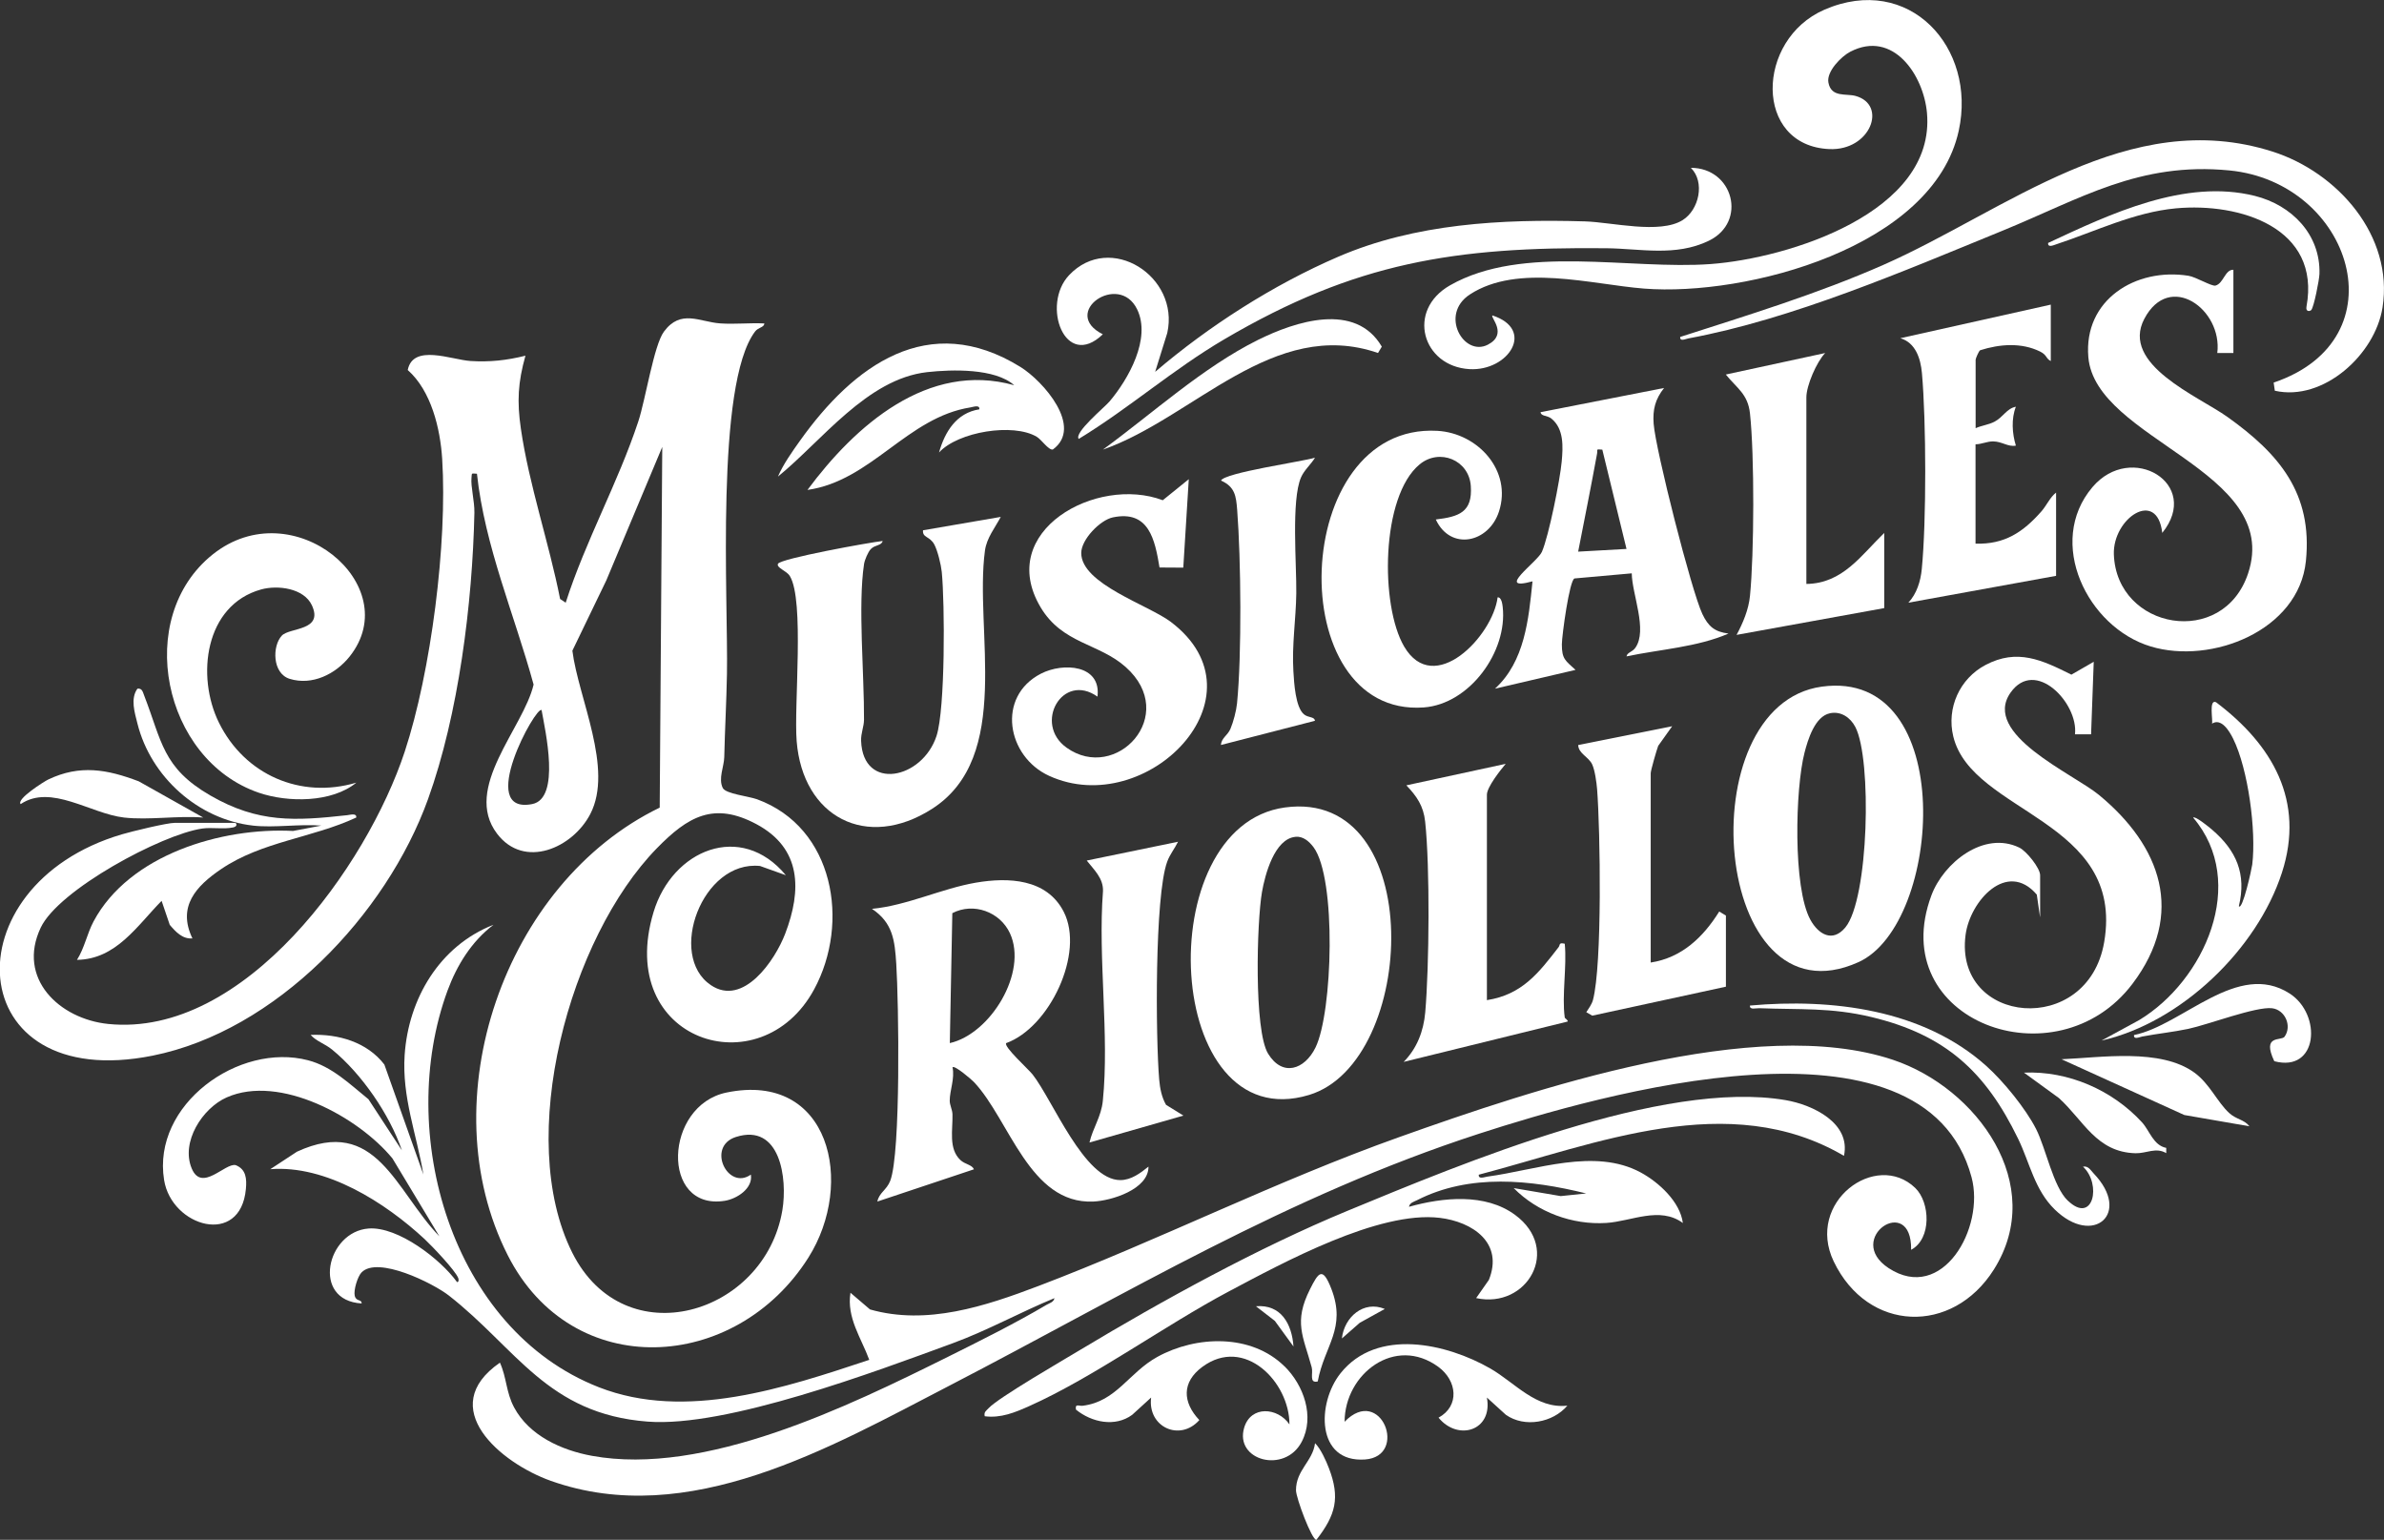 <svg id="Capa_2" data-name="Capa 2" xmlns="http://www.w3.org/2000/svg" viewBox="0 0 485.65 313.69">
  <rect x="0" y="0" width="485.65" height="313.69" fill="#333333" stroke="none"/>
  <defs>
    <style>
      .cls-1 {
        fill: #fff;
      }
    </style>
  </defs>
  <g id="Capa_1-2" data-name="Capa 1">
    <g>
      <path class="cls-1" d="M100.49,188.43c-4.42,3.36-7.41,8.19-9.32,13.37-10.61,28.84.64,69,30.83,80.81,17.69,6.92,37.97.1,55.08-5.58-1.65-4.49-4.64-8.58-3.83-13.67l3.98,3.4c11.57,3.3,23.48-.66,34.3-4.77,24.69-9.39,48.42-21.41,73.57-30.36,27.21-9.69,72.68-25.05,100.53-15.72,17.08,5.72,31.45,25.42,20.55,42.71-8.43,13.38-25.7,12.82-32.63-1.64-5.78-12.07,8.61-22.66,16.61-14.97,3.04,2.93,3.38,10.36-.84,12.6.18-11.67-13.78-2.29-4.57,3.74,10.93,7.15,19.65-8.2,16.88-18.52-9.66-35.98-76.22-16.69-100.27-8.89-39.15,12.71-71.81,32.62-107.88,51.31-24.3,12.58-53.22,29.38-81.27,19.43-10.25-3.64-23.59-14.92-10.37-24.08,1.38,3.02,1.24,6.04,2.89,9.12,3.09,5.76,9.65,8.73,15.85,9.86,23.01,4.2,52.21-10.08,72.53-20.17,6.48-3.22,13.87-6.91,20.06-10.58.6-.35,1.5-.55,1.63-1.37-6.95,2.86-13.58,6.56-20.65,9.16-15.79,5.79-46.18,17.23-62.22,15.99-20.45-1.57-26.68-14.89-40.5-25.69-3.22-2.51-14.51-8.12-17.79-4.69-.8.84-1.63,3.58-1.38,4.72.28,1.28,1.41.65,1.41,1.59-10.31-.59-7.15-14.66,1.45-15.27,5.96-.42,14.61,6.23,17.97,10.9.41.09.37-.56.26-.81-.65-1.61-5.34-6.52-6.85-7.93-8.03-7.46-20.09-15.15-31.44-14.24l5.44-3.57c16.17-7.45,20.02,7.94,29.01,17.25l-9.56-15.87c-6.91-8.43-22.97-17.23-33.78-12.43-4.94,2.19-9.38,9.09-7.11,14.48,2.06,4.91,6.78-1.19,8.95-.69,2.15.85,2.27,2.81,2.08,4.86-1.09,11.84-15.13,7.69-16.66-1.82-2.49-15.38,15.22-28.1,29.33-24.4,4.87,1.27,8.53,4.89,12.3,7.94l6.81,10.41c-2.49-7.3-8.2-15.61-14.21-20.52-1.49-1.22-3.19-1.67-4.38-3,5.6-.24,11.51,1.46,15.02,6.04l7.95,22.4c-1.39-8.26-4.39-15.77-3.82-24.33.77-11.49,7.11-22.22,18.05-26.53Z"></path>
      <path class="cls-1" d="M375.64,235.47c-23.48-13.74-50.4-2.46-74.39,3.84-.13,1,1.17.47,1.76.39,9.91-1.33,21.83-5.93,31.23-.84,3.67,1.99,8.02,5.96,8.58,10.29-4.72-3.46-10.45-.34-15.59-.01-6.91.44-14.02-2.18-18.87-7.1l9.58,1.63,5.19-.54c-11.32-2.8-23.74-4.09-34.45,1.37-.63.32-1.51.51-1.65,1.35,6.87-1.92,15.53-2.83,21.61,1.65,9.5,6.99,2.49,19.22-7.93,16.95l2.59-3.7c3.05-7.56-3.32-11.85-10.03-12.65-12.42-1.47-31.83,9.1-42.9,14.97-13.08,6.94-27.6,17.52-40.65,23.36-2.92,1.31-5.84,2.52-9.12,2.09-.2-.89.31-1.11.8-1.65,1.95-2.12,15.23-9.81,18.72-11.91,16.69-10.04,36.36-20.84,54.33-28.27,23.47-9.7,64.34-26.83,89.29-22.57,5.62.96,13.33,4.7,11.9,11.35Z"></path>
      <path class="cls-1" d="M303.99,64.25c8.87,2.86,3.3,11.4-4.63,10.95-9.6-.55-12.95-11.96-3.96-17.08,14.81-8.43,36.62-3.11,53.11-4.33,15.74-1.17,45.83-10.49,44.04-30.77-.68-7.7-6.89-17.01-15.63-12.48-1.83.95-4.87,4.03-4.45,6.27.57,3.11,3.58,2.2,5.52,2.73,6.56,1.8,3.08,11.21-5.35,10.83-15.39-.69-15.02-22.29-1-28.39,17.25-7.5,31.09,7.69,27.38,24.65-5.19,23.76-43.24,33.8-64.11,32.16-10.69-.84-25.69-5.18-35.47,1.19-6.28,4.09-1.24,12.79,3.67,10.23,4.09-2.14.52-5.5.9-5.94Z"></path>
      <path class="cls-1" d="M219.75,89.42c-1.01-1.28,5.27-6.44,6.29-7.65,3.84-4.55,8.5-12.79,5.61-18.75-3.72-7.71-15.76.7-6.99,5.08-7.71,7.43-12.61-6-6.86-12.06,8.36-8.81,22.55.26,19.99,11.78l-2.47,7.93c10.94-9.34,24.05-17.73,37.28-23.44,15.68-6.77,33.32-7.71,50.27-7.21,5.46.16,15.27,2.66,19.92-.27,3.32-2.09,4.6-7.72,1.66-10.64,8.63,0,11.57,11.02,3.65,14.86-6.78,3.28-13.97,1.59-20.86,1.52-30.84-.31-51.11,2.86-77.8,18.53-10.53,6.18-19.36,14.03-29.71,20.33Z"></path>
      <path class="cls-1" d="M57.41,129.49c1.59-1.69,8.53-.92,6.14-6.15-1.62-3.53-6.98-4.19-10.35-3.26-11.51,3.19-13.26,17.71-8.6,27.14,5.23,10.61,16.63,15.61,27.99,12.22-4.97,4.09-13.9,4.09-19.85,2.06-19.6-6.7-25.56-35.65-9.41-48.55,16.35-13.05,39.43,6.29,27.9,20.79-2.85,3.58-7.63,5.98-12.23,4.55-3.54-1.11-3.57-6.68-1.59-8.8Z"></path>
      <path class="cls-1" d="M463.18,77.94c26.14-8.84,15.88-40.8-9.03-43.22-18.4-1.79-30.32,5.78-46.24,12.29-19.96,8.16-42.79,18.01-63.96,21.93-.57.1-1.79.72-1.67-.3,13.82-4.45,28.11-8.82,41.39-14.68,25.02-11.04,49.91-32.41,79.24-23.09,13.26,4.21,24.73,17.16,22.44,31.77-1.5,9.59-12.06,19.2-21.94,16.96l-.24-1.66Z"></path>
      <g>
        <path class="cls-1" d="M47.97,167.64c.24.19.44.73-.52.93-1.89.4-4.32-.06-6.26.22-8.3,1.22-29.24,12.48-32.89,20.18-4.92,10.37,3.81,18.62,13.75,19.63,27.77,2.83,52.73-32.23,60.39-55.45,5.38-16.3,8.71-42.55,7.64-59.63-.39-6.22-2.23-13.9-7.02-18.14,1.08-5.4,8.9-2.09,12.78-1.84s7.41-.13,11.2-1.08c-1.53,5.46-1.74,9.32-.93,14.88,1.66,11.47,5.74,23.27,7.99,34.68l1.14.76c4.04-12.62,10.63-24.35,14.79-36.92,1.47-4.45,3.17-15.53,5.22-18.3,3.44-4.65,7.24-1.98,11.46-1.68,2.98.21,6.03-.14,9.01.01-.11.89-1.22.74-1.9,1.64-8.15,10.77-5.46,54.9-5.73,69.76-.1,5.57-.42,11.31-.55,16.96-.05,1.95-1.25,4.37-.3,6.28.6,1.2,5.26,1.67,6.99,2.3,15.69,5.74,18.97,25.14,11.62,38.72-10.88,20.11-40.66,10.6-32.71-15.75,3.82-12.67,17.8-18.52,26.95-7.5l-5.26-1.88c-11.79-1.23-18.95,18.24-10.02,24.27,6.59,4.46,13.05-4.99,15.15-10.49,3.39-8.87,3.34-17.39-5.88-22.31-8.66-4.62-13.94-1.56-20.27,4.92-17.79,18.21-28.95,58.96-17.24,82.37,10.67,21.32,39.27,12.62,42.81-8.65,1.07-6.42-.42-17.77-9.45-14.91-6.11,1.93-1.68,11,3.03,7.67.47,2.81-2.85,4.95-5.33,5.34-13.08,2.06-12.39-19.43.38-22.06,21.05-4.34,26.26,18.45,16.67,33.63-14.8,23.42-48.09,25.45-61.24-.47-16.03-31.59-.73-75.85,30.95-91.2l.52-73.48-11.39,27.17-6.92,14.34c1.21,9.65,8.44,24.03,3.65,33.27-3.58,6.92-13.46,11.31-19,4-7.05-9.3,5.38-21.48,7.45-30.37-3.91-14.28-9.94-28.13-11.54-42.95-1.21-.07-1.01-.21-1.11.83-.18,1.81.64,4.74.59,7.13-.39,18.39-3.22,41.07-9.46,58.37-8.49,23.52-30.97,47.19-56.1,52.22-39.11,7.83-41.56-34.68-6.25-45.09,1.96-.58,9.16-2.34,10.78-2.34h12.31ZM110.33,144.67c-1.08-1.08-13.44,21.36-1.93,19.14,5.88-1.13,2.65-15.06,1.93-19.14Z"></path>
        <path class="cls-1" d="M454.97,54.95v16.96h-3.28c1.1-8.88-9.74-16.73-14.87-6.95-4.89,9.31,11.04,15.77,16.91,19.96,10.5,7.48,17.42,15.55,16.01,29.38-1.44,14.17-19.24,21.13-31.61,17.4-12.9-3.89-21.39-21.22-11.88-32.45,7.89-9.33,22.32-.7,14.23,9.31-1.06-9.1-10.13-2.95-9.86,4.4.57,15.34,22.29,19.19,27.36,3.81,6.9-20.95-31.13-27.09-32.56-44.01-.99-11.68,9.65-18.29,20.4-16.58,1.51.24,4.72,2.19,5.49,2,1.66-.42,1.93-3.3,3.67-3.22Z"></path>
        <path class="cls-1" d="M204.97,212.51c-.54.73,4.54,5.31,5.38,6.38,4.13,5.26,10.53,21.53,17.87,21.52,2.22,0,4.12-1.44,5.74-2.75.04,4.64-7.56,6.96-11.23,7.12-13.02.58-17.08-16.68-24.32-24.34-.48-.51-3.95-3.5-4.37-3.01.49,2.31-.57,4.71-.57,6.81,0,.89.54,1.84.56,2.77.09,3.15-.86,7,1.62,9.32.96.9,2.33.92,2.76,1.88l-19.68,6.57c.34-1.8,1.89-2.33,2.62-4.22,2.19-5.67,1.73-36.41,1.23-44.22-.31-4.82-.71-8.35-4.95-11.19,7.17-.68,14.25-4.16,21.2-5.34,6.57-1.12,14.4-.82,17.86,5.93,4.32,8.43-2.89,23.58-11.71,26.76ZM193.49,212.5c8.28-1.87,15.93-14.41,12.25-22.37-2.02-4.37-7.42-6.35-11.74-4.1l-.51,26.47Z"></path>
        <path class="cls-1" d="M415.58,186.79l-.66-4.54c-6.07-7.09-13.61,1.3-14.51,8.23-2.39,18.33,24.91,20.91,28.24,1.44,4.26-24.95-26.92-26.18-30.74-41.88-1.41-5.81,1.31-11.8,6.56-14.57,6.47-3.41,11.5-1.03,17.5,1.97l4.55-2.62-.54,14.77h-3.28c.72-6.34-8.1-15.64-13.13-8.48-5.93,8.44,12.75,16.5,18.01,20.83,12.65,10.43,17.63,24.19,6.84,38.47-15.49,20.49-50.5,7.59-40.97-18,2.47-6.63,10.68-13.24,17.92-9.73,1.43.69,4.23,4.15,4.23,5.62v8.48Z"></path>
        <path class="cls-1" d="M261.73,164.5c29.06-3.99,27.07,51.86,4.95,58.56-29.67,8.98-32.69-54.75-4.95-58.56ZM263.92,170.48c-4.3.38-6.23,7.75-6.84,11.25-1.05,6.05-1.67,28.16,1.25,32.93s7.43,3.27,9.65-1.25c3.51-7.14,4.32-34.48-.4-40.82-.88-1.17-2.11-2.26-3.66-2.12Z"></path>
        <path class="cls-1" d="M203.88,105.28c-1.17,2.22-2.88,4.29-3.23,6.88-2.21,16.2,5.77,42.06-10.81,52.64-13.3,8.49-26.32,1.65-27.55-13.83-.58-7.3,1.63-28.69-1.39-33.62-.67-1.1-2.78-1.67-2.42-2.49.47-1.07,18.74-4.38,21.33-4.65-.23.98-1.57.75-2.43,1.66-.55.58-1.23,2.2-1.36,3.02-1.27,8.33.05,22.64-.01,31.72-.01,1.46-.65,2.74-.59,4.32.37,10.32,12.48,7.85,15.37-1.03,1.78-5.48,1.69-27.02,1.06-33.39-.15-1.47-.84-4.32-1.52-5.59-.93-1.73-2.44-1.33-2.3-2.89l15.86-2.73Z"></path>
        <path class="cls-1" d="M371.14,139.88c27.83-3.81,24.6,48.4,7.45,56.13-29.77,13.43-34.95-52.37-7.45-56.13ZM372.77,145.31c-3.06.63-4.49,5.4-5.16,8-1.9,7.31-2.4,27.5,1.18,34.05,1.63,2.98,4.52,4.72,7.12,1.59,4.8-5.78,5.45-34.29,2.05-40.84-1.01-1.94-2.92-3.27-5.18-2.81Z"></path>
        <path class="cls-1" d="M241.05,115.64l-4.84-.03c-.95-5.73-2.18-11.73-9.5-10.21-2.6.54-6.45,4.5-6.45,7.26,0,6.32,13.7,10.58,18.26,14.04,19.99,15.15-4.98,40.4-24.79,31.36-8.63-3.94-10.78-16.13-1.68-20.82,4.53-2.33,12.32-1.84,11.52,4.68-7.13-5.06-13.12,5.52-6.29,10.4,10.08,7.19,23.01-6.65,12.05-16.42-5.49-4.9-12.9-4.71-17.35-12.19-9.22-15.5,11.42-26.9,24.89-21.8l5.3-4.29-1.12,18.02Z"></path>
        <path class="cls-1" d="M339,79.03c-1.81,2.3-2.35,4.39-2.13,7.31.4,5.32,7.71,34.11,9.93,38.76,1.2,2.52,2.5,3.62,5.32,3.97-6.36,2.77-13.97,3.21-20.78,4.65.16-.85,1.13-.82,1.8-1.75,2.55-3.6-.69-10.95-.73-15.17l-11.65,1.04c-1.04.24-2.59,11.7-2.59,13.43-.01,3.03.75,3.31,2.78,5.2l-16.41,3.83c6.06-5.53,6.86-14.1,7.65-21.87-7.8,2.13,1.02-3.94,1.92-6.02,1.4-3.24,3.7-14.69,4.03-18.39.27-2.99.48-6.64-2.08-8.73-.9-.73-2.13-.44-2.23-1.32l25.16-4.93ZM326.41,91.6c-1.43-.12-.91-.06-1.07.83-1.22,6.67-2.55,13.31-3.85,19.95l9.85-.55-4.93-20.24Z"></path>
        <path class="cls-1" d="M292.5,105.83c4.71-.57,7.5-1.47,7.12-6.83-.37-5.31-6.39-7.73-10.42-4.4-7.91,6.53-8.06,28.75-3.16,37.11,6.09,10.38,18.06-2.15,19.04-10.01.8-.1.98,1.43,1.04,1.96,1.01,9.09-6.75,19.78-16.09,20.46-29.01,2.09-27.33-58.02,2.76-56.35,8.31.46,15.27,8.16,12.57,16.44-2.09,6.42-9.88,8.04-12.86,1.64Z"></path>
        <path class="cls-1" d="M417.77,62.06v11.49c-1.01-.49-.75-1.23-2.17-1.93-3.83-1.89-8.27-1.52-12.21-.27-.31.18-.93,1.71-.93,1.93v13.95c1.25-.56,2.64-.69,3.86-1.33,1.75-.92,2.48-2.7,4.34-3.04-.96,2.45-.76,5.46,0,7.92-1.6.31-2.82-.85-4.66-.86-1.23,0-2.34.59-3.56.59v20.24c5.92.19,9.69-2.34,13.41-6.56,1.05-1.19,1.79-2.92,3-3.84v16.96l-30.09,5.47c1.7-1.83,2.49-4.35,2.73-6.84.96-9.74.91-30.15.03-39.95-.27-2.97-1.3-6.18-4.4-7.09l30.64-6.84Z"></path>
        <path class="cls-1" d="M318.76,207.3c.02.15.83.62.55.82l-33.37,8.21c2.71-2.74,4.06-6.25,4.4-10.1.81-9.41.98-29.61-.02-38.86-.34-3.19-1.71-5.16-3.83-7.38l20.24-4.38c-1.06,1.25-3.83,4.75-3.83,6.29v41.85c7.18-1.12,10.56-5.56,14.61-10.8.35-.46-.02-.99,1.25-.69.46,4.7-.62,10.49,0,15.04Z"></path>
        <path class="cls-1" d="M383.85,123.88l-30.09,5.46c1.31-2.43,2.45-5.14,2.73-7.93.86-8.64.93-28.62,0-37.19-.43-3.97-2.66-5.12-4.92-7.92l20.24-4.38c-1.75,1.81-3.83,6.64-3.83,9.02v38.02c7.41-.09,11.14-5.83,15.86-10.39v15.32Z"></path>
        <path class="cls-1" d="M351.58,201.01l-27.21,5.9-1.22-.7c.48-.75,1.12-1.62,1.35-2.47,1.92-7.19,1.5-34.55.85-42.96-.11-1.36-.45-3.85-.99-5.03-.7-1.55-2.82-2.23-2.86-3.97l19.14-3.83-2.84,3.99c-.32.83-1.53,5.03-1.53,5.58v38.57c6.33-.97,10.69-5.16,13.96-10.39l1.36.82v14.5Z"></path>
        <path class="cls-1" d="M239.98,171.48c-.68,1.4-1.67,2.57-2.21,4.07-2.57,7.04-2.35,35.9-1.63,44.36.15,1.77.5,3.61,1.4,5.17l3.54,2.19-19.14,5.48c.7-3,2.4-5.26,2.72-8.49,1.36-13.45-1.02-29.01.03-42.69.11-2.66-1.85-4.39-3.31-6.26l18.6-3.83Z"></path>
        <path class="cls-1" d="M267.88,93.25c-.83,1.37-2.19,2.5-2.84,3.99-2.03,4.66-.89,17.82-.97,23.65-.07,5.23-.92,10.52-.59,15.86.14,2.38.42,7.34,2.16,8.78.9.74,2.14.42,2.23,1.31l-19.14,4.93c.05-1.4,1.35-1.94,1.92-3.27.6-1.41,1.2-3.69,1.35-5.21.98-9.93.81-29.32.03-39.4-.22-2.84-.45-4.72-3.3-5.99.75-1.6,16.47-3.85,19.14-4.65Z"></path>
      </g>
      <path class="cls-1" d="M191.3,92.15c1.2-4.22,3.55-8.04,8.2-8.76.13-.99-1.19-.5-1.77-.4-12.94,2.03-20.2,14.96-33.24,16.82,9.7-13.08,24.52-26.26,42.12-21.33-3.9-3.47-12.66-3.23-17.72-2.67-12.25,1.36-21.48,14.02-30.41,21.28,1.07-2.51,2.89-5.06,4.47-7.28,10.89-15.29,26.15-26.67,44.93-15.05,4.64,2.87,12.89,12.26,6.59,16.82-.88.15-2.3-2.03-3.29-2.61-4.78-2.83-15.97-1.04-19.88,3.2Z"></path>
      <path class="cls-1" d="M51.53,168.19c-11.19-1.26-20.83-9.96-23.53-20.78-.57-2.27-1.47-5.09,0-7.12.97-.11,1.09.69,1.36,1.38,3.63,9.33,3.71,14.74,13.51,20.4,9.76,5.63,17.24,5.17,27.86,4,.6-.07,1.97-.49,1.84.48-8.93,4.16-19.2,4.86-27.52,10.5-5.12,3.47-8.97,7.64-5.85,14.12-2.03.18-3.43-1.36-4.62-2.76l-1.66-4.89c-4.99,5.07-9.26,11.92-17.24,12.02,1.53-2.4,2.06-5.36,3.38-7.83,7.27-13.61,26.09-19.19,40.65-18.43l5.75-1.09c-4.45-.36-9.59.49-13.95,0Z"></path>
      <path class="cls-1" d="M428.17,211.95l7.61-4.14c13.28-8.02,22.26-28,10.99-41.25.42-.39,3.3,1.99,3.84,2.45,4.96,4.24,7.06,9.03,5.47,15.6.74.96,2.62-7.59,2.73-8.48.84-6.87-.82-19.43-3.89-25.64-.78-1.58-2.42-4.28-4.31-3.07.24-.58-.7-5.02.81-4.37,11.5,8.66,18.18,20.12,13.43,34.75-5.08,15.65-20.57,30.5-36.67,34.17Z"></path>
      <path class="cls-1" d="M261.67,278.34c3.88,3.82,6.22,10.24,3.49,15.41-3.44,6.54-13.71,3.81-11.7-2.92,1.36-4.53,6.81-4.15,9.22-.65.01-8.62-9.15-18.07-17.75-11.72-4.22,3.12-4.04,7.21-.61,10.84-3.96,4.46-10.58,1.42-9.82-4.59l-3.86,3.52c-3.48,2.56-8.26,1.54-11.45-1.06-.23-1.3.59-.69,1.38-.79,6.87-.86,9.37-6.75,15.21-9.96,7.93-4.36,19.12-4.73,25.88,1.93Z"></path>
      <path class="cls-1" d="M319.3,286.35c-2.96,3.49-8.73,4.56-12.54,1.87l-3.86-3.51c1.25,6.74-5.88,8.95-9.85,4.1,4.36-2.39,3.77-7.56-.04-10.35-8.8-6.45-19.07,1.39-19.1,11.18,7.4-7.63,13.1,7.09,4.12,7.69-9.94.66-9.79-11.47-4.96-17.55,7.42-9.34,21.63-6.1,30.54-.98,5.02,2.89,9.32,8.28,15.7,7.56Z"></path>
      <path class="cls-1" d="M421.24,244.59c5.17,4.97,6.94-3.36,3.09-6.92,1.09-.2,1.54.72,2.17,1.38,7.81,8.15-.09,14.97-7.91,7.36-4.14-4.03-5.09-9.52-7.47-14.41-6.63-13.68-14.82-21.2-29.9-24.81-8.28-1.98-14.57-1.47-22.82-1.8-.66-.03-2.03.41-1.91-.54,16.67-1.49,35.25.75,48.14,12.3,3.47,3.1,8.04,8.71,10.14,12.84,2.02,3.97,3.47,11.73,6.46,14.61Z"></path>
      <path class="cls-1" d="M224.67,91.6c10.13-7.39,20.29-16.72,31.55-22.33,7.67-3.81,19.91-7.82,25.27,1.35l-.77,1.29c-21.3-7.35-37.56,13.22-56.06,19.69Z"></path>
      <path class="cls-1" d="M458.25,229.45l-13.28-2.3-25.01-11.36c8.04-.34,20.15-2.3,27.07,2.73,3.11,2.26,4.68,6.03,7.09,8.23,1.49,1.35,3.03,1.29,4.13,2.71Z"></path>
      <path class="cls-1" d="M25.27,166.55c-6.81-.77-14.86-6.9-21.06-2.74-.94-1.01,4.83-4.64,5.64-5.02,6.44-3.06,11.99-2.06,18.41.38l13.14,7.38c-5.14-.42-11.11.57-16.14,0Z"></path>
      <path class="cls-1" d="M470.83,63.16c-.29.29-1.17.4-.97-.69,2.96-16.1-13.58-21.22-26.58-20.03-8.54.79-16.41,4.7-24.4,7.33-.54.18-1.76.75-1.65-.28,12.62-5.89,27.84-13.15,42.12-9.58,7.49,1.87,13.39,7.86,13.15,15.89-.03,1.18-1.14,6.84-1.68,7.37Z"></path>
      <path class="cls-1" d="M463.3,216.19c-2.6-5.49,1.41-4.06,2.09-4.99,1.56-2.17.12-5.48-2.54-5.8-3.27-.39-13.03,3.34-17.07,4.2-3.08.65-6.26.97-9.38,1.56-.56.11-1.8.71-1.67-.3,9.95-2.03,21.11-15.28,31.7-8.46,6.63,4.28,5.8,16.16-3.13,13.79Z"></path>
      <path class="cls-1" d="M441.29,233.84v1.08c-2.11-1.25-4.01.07-6.25.02-7.97-.2-10.58-6.68-15.61-11.24l-7.12-5.18c9.01-.4,18.03,3.56,24.05,10.13,1.54,1.68,2.29,4.68,4.93,5.2Z"></path>
      <path class="cls-1" d="M268.43,281.43c-1.81.42-.88-1.63-1.22-2.88-1.74-6.38-3.73-9.18-.34-15.92,1.72-3.43,2.55-4.67,4.33-.1,3.15,8.11-1.41,11.59-2.76,18.9Z"></path>
      <path class="cls-1" d="M267.89,294.01c1.15,1.12,2.26,3.6,2.83,5.1,2.3,6,1.4,9.51-2.56,14.59-.93.02-4.15-8.53-4.15-10.11,0-4.12,3.4-5.87,3.88-9.57Z"></path>
      <path class="cls-1" d="M282.1,266.66l-5.1,2.82-3.64,3.19c.47-4.33,4.41-7.81,8.74-6.01Z"></path>
      <path class="cls-1" d="M263.5,274.31l-3.8-5.22-3.85-2.98c5.13-.43,7.33,3.63,7.65,8.2Z"></path>
    </g>
  </g>
</svg>